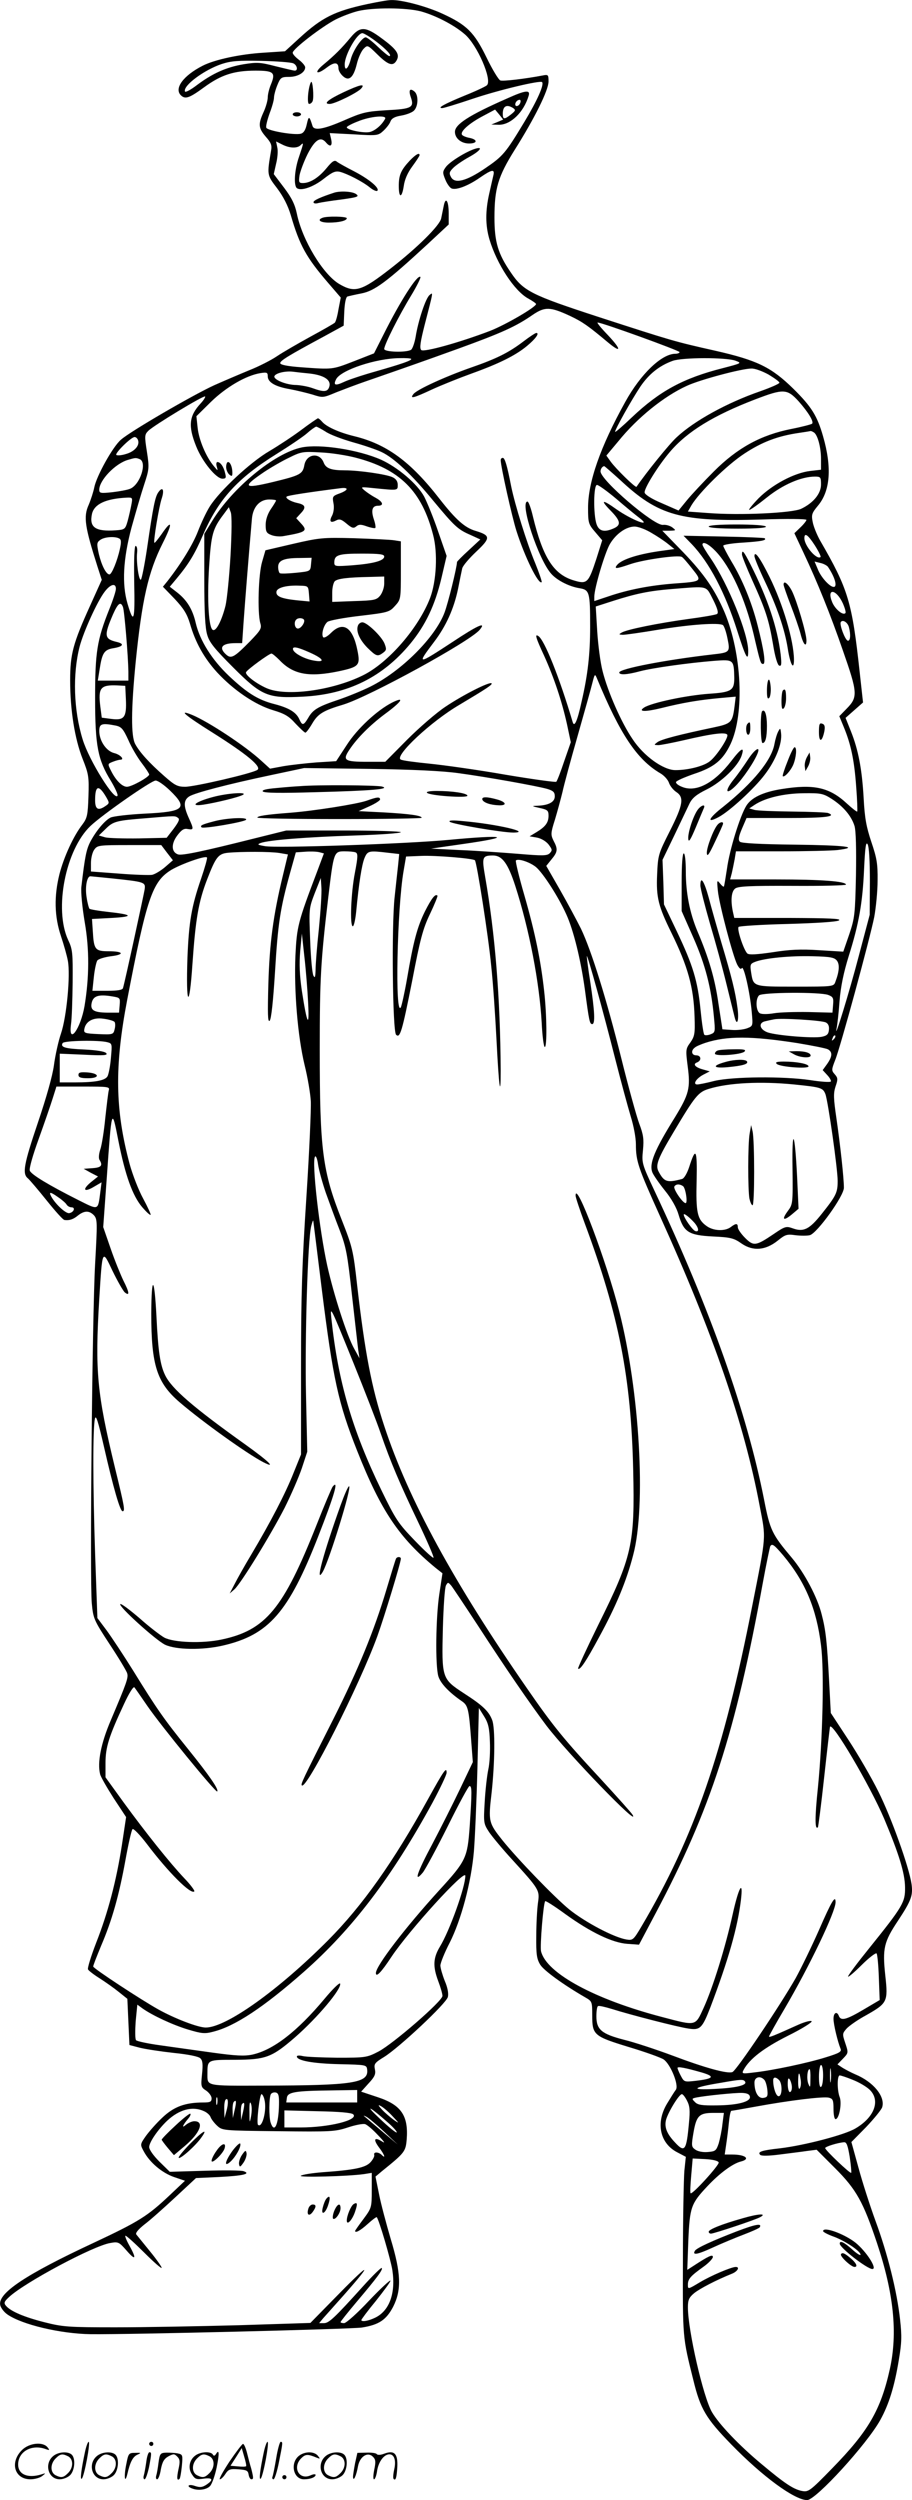 <?xml version="1.0" encoding="UTF-8"?>
<svg xmlns="http://www.w3.org/2000/svg" version="1.0" viewBox="0 0 438.469 1200.911" preserveAspectRatio="xMidYMid meet">
  <g transform="translate(-0.275,1200.933) scale(0.1,-0.1)" fill="#000000" stroke="none">
    <path d="M1770 11990 c-159 -34 -220 -65 -327 -163 l-70 -64 -106 -7 c-111 -7 -232 -33 -289 -62 -93 -47 -139 -109 -106 -142 21 -21 41 -14 112 38 82 60 144 80 247 80 88 0 98 -9 74 -67 -8 -19 -15 -47 -15 -62 0 -14 -9 -46 -20 -70 -27 -59 -25 -77 11 -119 25 -28 30 -41 25 -66 -20 -118 -20 -117 29 -181 30 -40 52 -83 66 -130 42 -144 74 -202 178 -323 l62 -72 -11 -57 c-5 -31 -13 -60 -18 -64 -4 -4 -56 -34 -117 -67 -60 -33 -133 -75 -161 -94 -28 -19 -89 -50 -135 -68 -46 -19 -121 -51 -166 -71 -103 -47 -406 -223 -449 -262 -39 -33 -118 -176 -128 -229 -4 -20 -16 -58 -27 -84 -26 -57 -18 -106 42 -295 l21 -65 -56 -124 c-82 -181 -96 -232 -96 -359 0 -142 22 -281 60 -377 29 -73 31 -86 28 -180 -3 -90 -6 -104 -29 -135 -43 -55 -89 -156 -110 -237 -27 -107 -25 -205 7 -300 14 -42 29 -95 33 -118 13 -69 -6 -270 -33 -349 -13 -38 -28 -107 -34 -153 -7 -51 -36 -154 -77 -275 -68 -201 -76 -246 -48 -268 9 -8 50 -56 90 -106 41 -51 79 -94 86 -94 24 -3 42 3 65 22 31 24 54 24 77 0 16 -19 16 -34 5 -233 -14 -253 -26 -1520 -16 -1630 7 -74 10 -81 86 -197 43 -65 81 -128 84 -139 7 -21 -2 -45 -79 -227 -47 -110 -65 -202 -51 -258 3 -13 33 -65 65 -115 l60 -91 -20 -133 c-27 -174 -67 -326 -124 -471 -25 -65 -43 -123 -39 -128 3 -6 29 -26 58 -44 28 -18 69 -47 91 -65 l40 -32 5 -111 5 -111 50 -13 c28 -7 101 -18 164 -25 69 -7 119 -17 127 -26 11 -10 13 -29 8 -76 -6 -59 -5 -63 20 -79 14 -10 26 -26 26 -37 0 -17 -7 -20 -40 -20 -87 0 -141 -20 -196 -72 -29 -27 -64 -67 -80 -89 -28 -40 -28 -41 -10 -74 29 -54 88 -103 145 -123 l53 -18 -74 -70 c-106 -100 -147 -126 -367 -229 -326 -152 -461 -242 -447 -299 3 -13 18 -33 34 -44 70 -49 255 -93 401 -95 189 -2 1250 24 1304 32 82 13 117 37 150 100 41 81 38 161 -12 326 -21 72 -47 168 -56 215 l-17 84 31 26 c109 88 114 94 119 152 9 114 -26 166 -138 203 l-81 27 36 40 c30 32 35 45 30 68 -5 25 -1 31 45 59 72 45 299 257 306 288 4 16 -1 45 -15 77 -11 28 -21 62 -21 74 0 12 20 62 45 110 55 109 103 288 116 437 5 61 13 241 17 400 l7 290 25 -40 c20 -32 26 -56 28 -122 2 -45 -1 -105 -8 -135 -6 -29 -14 -99 -17 -155 -6 -100 -5 -104 21 -144 15 -22 64 -81 109 -130 134 -147 135 -149 126 -211 -4 -29 -8 -100 -8 -158 -1 -88 2 -110 19 -138 17 -28 112 -97 218 -158 31 -18 32 -20 32 -85 0 -95 7 -101 177 -153 77 -23 152 -50 166 -59 33 -22 75 -124 59 -146 -7 -9 -25 -38 -42 -66 -56 -93 -35 -192 50 -235 l40 -21 -7 -67 c-3 -37 -7 -229 -7 -427 -1 -378 -2 -370 50 -578 34 -140 61 -185 183 -310 150 -154 303 -266 364 -267 42 0 288 269 352 385 41 74 68 160 89 288 14 83 15 114 6 195 -15 136 -60 316 -118 473 -27 74 -64 189 -82 256 l-34 123 71 72 c38 40 73 83 77 95 16 51 -42 122 -129 158 -21 9 -49 24 -62 32 l-24 16 27 28 c26 27 26 28 11 73 -15 45 -15 47 6 71 12 13 53 42 92 63 104 59 108 65 94 192 -14 130 -7 161 61 263 64 97 73 122 65 177 -12 82 -97 319 -159 443 -33 67 -99 180 -145 250 l-84 128 -8 152 c-10 188 -16 246 -36 322 -20 81 -82 198 -143 271 -96 114 -105 132 -134 281 -82 415 -257 910 -526 1481 -62 132 -62 135 -56 197 5 53 2 74 -18 127 -13 35 -52 176 -86 313 -71 284 -143 516 -194 623 -20 40 -65 124 -101 187 l-66 115 25 31 c30 36 32 49 10 90 -14 29 -14 36 7 102 12 40 28 99 36 132 7 33 40 155 73 270 33 116 65 230 71 255 11 43 12 44 22 20 111 -268 192 -389 304 -455 18 -10 37 -31 42 -46 5 -15 21 -35 35 -44 39 -26 33 -61 -31 -188 -55 -109 -57 -115 -61 -209 -5 -109 6 -152 68 -278 80 -163 108 -264 112 -405 3 -81 0 -94 -20 -123 -23 -31 -23 -36 -13 -115 14 -105 6 -134 -61 -244 -99 -159 -125 -223 -109 -265 5 -13 32 -52 60 -87 32 -39 57 -84 66 -116 25 -84 48 -99 164 -105 87 -4 102 -8 139 -34 55 -38 115 -33 174 14 36 29 44 32 85 26 25 -3 56 -3 69 0 35 9 164 188 164 228 0 48 -18 210 -36 334 -14 96 -15 119 -4 153 12 34 11 41 -4 58 -16 18 -16 22 2 68 25 61 167 583 188 688 8 44 16 123 16 175 1 81 -4 108 -30 185 -24 72 -32 114 -37 210 -8 142 -26 233 -61 321 l-26 65 42 37 42 37 -16 145 c-37 340 -55 399 -191 634 -15 27 -31 66 -35 88 -7 35 -4 43 25 78 60 71 68 184 25 333 -28 98 -55 142 -142 228 -107 105 -175 138 -378 184 -196 44 -205 47 -557 161 -325 106 -364 125 -424 214 -62 90 -79 147 -79 264 0 140 17 197 97 325 96 152 163 287 163 329 0 32 -2 34 -27 29 -84 -16 -192 -29 -205 -24 -8 3 -38 52 -66 110 -59 121 -95 157 -213 211 -76 35 -196 67 -246 65 -15 0 -66 -9 -113 -19z m255 -35 c70 -19 160 -65 212 -110 60 -51 133 -219 107 -245 -6 -6 -55 -29 -110 -51 -97 -40 -131 -59 -105 -59 7 0 73 20 147 45 128 43 323 89 333 80 11 -12 -24 -90 -85 -191 -91 -151 -103 -165 -190 -224 -90 -61 -145 -75 -163 -41 -10 18 -8 25 11 44 13 13 47 36 76 52 53 29 70 52 30 40 -43 -13 -122 -62 -141 -87 -17 -23 -17 -28 -3 -62 8 -20 22 -39 30 -42 23 -9 80 13 136 52 58 40 72 42 65 12 -3 -13 -12 -52 -20 -88 -19 -84 -19 -153 1 -221 36 -119 120 -248 187 -284 20 -11 37 -23 37 -26 0 -15 -147 -100 -221 -129 -144 -55 -319 -104 -331 -92 -9 9 -4 40 16 119 43 166 42 160 24 145 -19 -15 -55 -125 -67 -201 -5 -29 -15 -57 -22 -62 -23 -14 -129 -11 -129 4 0 20 71 161 129 256 28 46 48 87 45 90 -14 14 -97 -116 -177 -276 l-46 -91 -97 -38 c-104 -40 -100 -40 -251 -29 -69 5 -103 12 -103 20 0 12 39 36 210 128 l95 52 3 68 c2 42 8 69 15 72 7 2 37 9 68 15 63 12 123 57 317 236 l102 95 0 54 c0 60 -15 82 -24 35 -3 -16 -9 -43 -12 -59 -6 -34 -114 -141 -244 -242 -139 -108 -171 -118 -246 -74 -78 46 -178 211 -204 338 -9 43 -24 75 -61 124 l-50 66 11 49 c7 27 10 62 6 79 l-6 29 30 -15 c35 -18 72 -19 88 -3 16 16 15 11 -8 -57 -22 -63 -26 -140 -9 -150 21 -14 80 7 129 46 41 32 55 38 77 33 35 -9 110 -47 145 -76 15 -12 31 -19 35 -15 12 13 -40 56 -111 93 -39 20 -77 41 -84 47 -11 9 -22 2 -49 -31 -38 -46 -79 -72 -114 -72 -19 0 -21 4 -16 38 4 20 21 66 39 102 35 68 62 86 88 55 20 -24 32 -18 25 15 l-7 30 116 -6 c113 -7 117 -6 142 17 14 13 30 33 34 45 6 15 21 23 51 28 24 4 51 14 61 23 22 20 24 76 3 93 -22 18 -29 6 -17 -28 17 -49 4 -56 -115 -62 -98 -6 -117 -10 -204 -48 -101 -44 -147 -52 -154 -27 -15 48 -18 49 -27 9 -6 -29 -15 -43 -29 -47 -31 -8 -160 14 -166 29 -3 7 5 38 16 69 12 31 21 64 21 75 0 11 7 38 16 60 15 37 19 40 57 40 41 0 77 21 77 46 0 7 -13 23 -30 36 -16 12 -30 27 -30 34 0 18 141 126 207 160 30 15 78 33 106 40 74 18 231 17 302 -1z m-612 -250 c18 -8 24 -35 7 -35 -6 0 -47 10 -92 21 -73 19 -89 20 -152 10 -85 -14 -151 -44 -226 -100 -30 -23 -56 -37 -58 -31 -10 28 93 104 177 132 46 15 80 17 191 15 74 -2 143 -7 153 -12z m441 -267 c-17 -31 -49 -57 -74 -63 -29 -6 -110 10 -110 23 0 4 24 17 53 28 60 25 143 32 131 12z m891 -947 c59 -28 87 -48 179 -125 67 -56 68 -37 1 34 -32 33 -54 60 -49 60 19 1 394 -135 394 -142 0 -4 -9 -8 -20 -8 -66 0 -167 -97 -241 -231 -120 -216 -179 -385 -179 -509 0 -72 2 -79 34 -116 l34 -40 -28 -89 c-39 -118 -44 -124 -114 -102 -93 30 -144 111 -191 305 -9 39 -21 72 -26 72 -40 0 53 -281 115 -348 28 -31 85 -60 134 -68 49 -8 52 -18 52 -185 0 -132 -11 -231 -42 -364 -20 -91 -34 -121 -42 -94 -64 216 -136 395 -165 413 -18 12 -13 -7 28 -95 47 -104 85 -217 110 -330 l18 -85 -32 -92 c-17 -51 -34 -95 -38 -98 -3 -3 -113 12 -244 34 -131 23 -295 46 -365 53 -70 7 -132 15 -139 20 -30 18 146 183 283 263 129 77 160 97 154 103 -9 9 -136 -55 -221 -112 -44 -29 -127 -101 -185 -159 l-105 -106 -85 0 c-113 0 -122 7 -86 60 36 54 97 115 166 167 85 62 103 90 37 57 -72 -37 -167 -125 -217 -203 l-51 -78 -95 -6 c-51 -4 -123 -12 -158 -18 l-65 -12 -43 39 c-76 70 -252 186 -331 219 -71 29 -36 -1 98 -85 162 -102 238 -164 215 -179 -25 -17 -302 -81 -347 -81 -37 0 -50 7 -100 51 -72 63 -119 115 -140 154 -21 38 -20 169 2 393 30 298 60 433 130 572 49 97 46 119 -5 44 -18 -25 -33 -44 -35 -42 -6 5 22 173 35 212 14 42 5 60 -15 32 -16 -21 -25 -63 -55 -269 -12 -81 -26 -150 -30 -152 -10 -6 -23 87 -18 130 2 17 -1 31 -7 32 -6 2 -9 -60 -7 -175 4 -186 -2 -205 -32 -103 -28 95 -21 216 19 366 20 72 47 165 61 207 24 73 25 81 13 158 -12 76 -11 82 7 100 26 26 266 171 273 165 2 -3 -7 -18 -21 -33 -56 -60 -62 -108 -22 -207 29 -73 96 -155 126 -155 17 0 19 4 13 27 -7 31 -23 53 -37 53 -5 0 -7 -10 -3 -22 6 -22 6 -22 -14 2 -38 45 -72 127 -78 184 l-6 56 70 69 c73 71 169 127 238 138 31 5 35 3 35 -15 0 -29 36 -50 106 -62 32 -6 82 -18 109 -26 50 -16 51 -16 115 11 36 14 99 38 140 52 196 68 259 90 445 157 212 77 278 107 359 163 59 40 84 39 181 -6z m-765 -206 c0 -8 -43 -23 -172 -60 -64 -18 -133 -41 -153 -51 -41 -19 -51 -15 -36 14 23 44 192 100 304 101 31 1 57 -1 57 -4z m1558 -8 c32 -12 32 -12 -60 -36 -190 -48 -304 -110 -438 -237 -44 -42 -80 -73 -80 -69 0 13 80 155 122 218 41 60 91 100 155 123 48 17 255 17 301 1z m160 -67 c28 -17 52 -34 52 -39 0 -5 -41 -23 -92 -41 -159 -55 -318 -142 -403 -222 -34 -31 -145 -168 -192 -237 -5 -6 -100 87 -125 122 l-20 28 57 68 c92 114 220 217 330 267 62 29 264 83 310 83 17 1 54 -13 83 -29z m-2206 5 c69 -8 104 -31 94 -63 -8 -26 -26 -27 -81 -7 -22 8 -57 14 -78 15 -48 0 -110 26 -105 42 5 15 52 26 88 22 14 -2 51 -6 82 -9z m2350 -133 c47 -53 75 -99 65 -108 -3 -3 -48 -15 -99 -25 -147 -29 -260 -91 -373 -204 -49 -49 -108 -112 -130 -139 l-40 -49 -80 35 c-48 20 -81 41 -83 51 -4 18 64 128 121 195 83 98 210 176 411 253 136 52 153 51 208 -9z m74 -150 c18 -12 34 -72 34 -127 l0 -52 -52 -6 c-77 -9 -183 -66 -248 -131 -30 -31 -50 -56 -45 -56 6 0 44 27 85 60 76 61 165 100 231 100 27 0 29 -3 29 -38 0 -44 -37 -89 -96 -117 -44 -20 -293 -32 -447 -20 l-97 7 17 30 c38 63 170 193 254 248 85 56 160 85 264 100 28 4 52 8 55 9 3 0 10 -3 16 -7z m-3250 -36 c10 -25 -15 -55 -56 -67 -22 -7 -43 -9 -48 -5 -8 8 71 86 88 86 6 0 13 -6 16 -14z m8 -92 c38 -15 2 -125 -47 -143 -12 -5 -50 -12 -84 -16 -57 -6 -63 -5 -63 12 0 45 76 125 137 143 37 11 39 11 57 4z m2310 -100 c185 -173 291 -202 684 -190 116 4 212 3 212 -2 0 -4 -13 -21 -29 -36 l-29 -28 45 -96 c66 -140 129 -296 188 -467 71 -203 73 -224 19 -279 l-36 -37 21 -51 c35 -84 51 -161 60 -286 5 -64 7 -119 5 -121 -2 -2 -24 15 -49 38 -85 79 -160 95 -315 70 -88 -14 -145 -41 -169 -80 -31 -50 -81 -213 -93 -302 -7 -45 -13 -84 -15 -86 -2 -3 -10 4 -19 15 -14 18 -15 15 -10 -35 6 -64 72 -313 93 -355 10 -19 18 -25 22 -17 10 15 40 -121 48 -211 6 -67 6 -67 -22 -78 -16 -6 -49 -10 -74 -8 l-45 3 -19 123 c-17 120 -46 219 -102 350 -36 87 -55 181 -55 285 0 51 -4 87 -10 87 -6 0 -10 -53 -10 -138 l0 -139 56 -127 c58 -131 86 -241 99 -380 7 -73 7 -76 -16 -85 -13 -5 -27 -6 -30 -2 -4 3 -12 57 -18 118 -14 141 -36 214 -114 378 l-62 130 -3 107 -4 107 57 118 c31 65 64 134 73 153 13 26 33 43 82 67 71 35 151 112 168 162 16 47 -2 37 -50 -26 -81 -105 -169 -152 -237 -123 -18 7 -30 17 -28 23 2 6 41 23 87 39 97 32 138 66 175 143 68 145 55 434 -29 634 -46 107 -97 182 -198 287 l-101 104 34 0 c33 1 33 1 14 16 -11 8 -31 14 -45 12 -44 -4 -300 215 -300 257 0 12 9 25 18 25 2 0 36 -30 76 -66z m-18 -91 c44 -38 93 -78 109 -90 69 -52 -35 -12 -110 41 -67 48 -78 45 -27 -7 48 -49 52 -69 17 -85 -46 -21 -72 -15 -84 19 -16 46 -15 189 2 189 7 0 49 -30 93 -67z m-2332 -30 c-4 -21 -12 -56 -18 -78 -11 -38 -14 -40 -56 -43 -99 -7 -129 14 -115 79 11 47 66 73 168 78 27 1 28 0 21 -36z m2500 -133 c28 -16 64 -40 81 -54 l30 -24 -50 -7 c-117 -15 -201 -41 -225 -69 -17 -21 -5 -20 65 4 62 21 229 45 246 34 6 -3 28 -29 50 -57 49 -61 49 -61 -91 -71 -114 -9 -217 -29 -311 -61 l-69 -23 0 21 c0 41 51 212 75 253 29 49 78 84 119 84 16 0 52 -13 80 -30z m786 -60 c18 -28 30 -53 28 -56 -17 -17 -78 53 -78 90 0 29 17 17 50 -34z m-3343 32 c9 -5 9 -19 2 -50 -12 -56 -39 -122 -50 -122 -16 0 -38 44 -51 98 -11 50 -10 56 7 68 20 15 73 18 92 6z m3406 -135 c34 -50 47 -97 28 -97 -19 0 -61 46 -76 84 l-16 38 28 -7 c15 -3 31 -12 36 -18z m-3423 -106 c0 -11 -14 -54 -31 -96 -60 -150 -69 -208 -69 -429 0 -230 13 -296 76 -398 19 -32 34 -64 32 -70 -11 -33 -137 168 -168 270 -43 139 -49 312 -14 447 19 71 84 215 120 262 28 37 54 43 54 14z m2871 -52 c22 -44 27 -64 19 -69 -6 -4 -69 -15 -138 -24 -145 -20 -294 -50 -320 -65 -15 -9 -15 -10 5 -11 13 0 91 11 174 25 152 25 286 34 307 22 6 -4 16 -33 22 -63 14 -67 12 -69 -69 -78 -227 -26 -451 -69 -451 -87 0 -13 37 -11 100 6 61 16 232 40 357 50 93 7 94 6 96 -82 0 -60 -13 -69 -120 -76 -112 -8 -276 -43 -313 -66 -32 -21 4 -22 82 -3 104 26 182 39 280 48 l78 7 -6 -49 c-10 -76 -16 -81 -101 -99 -162 -34 -252 -57 -270 -71 -17 -13 -17 -13 4 -14 12 0 68 11 125 24 141 33 208 41 208 23 0 -20 -54 -101 -84 -124 -29 -24 -105 -43 -166 -43 -58 0 -153 68 -206 149 -54 79 -119 227 -144 326 -11 42 -22 129 -26 193 l-7 118 84 27 c110 35 172 48 283 57 178 14 161 18 197 -51z m624 -18 c10 -23 16 -44 12 -47 -12 -12 -49 19 -63 52 -29 70 19 65 51 -5z m-3461 -18 c7 -18 25 -237 26 -310 l0 -43 -73 0 -74 0 9 56 c12 78 22 93 68 100 46 8 52 21 13 30 -59 14 -61 30 -17 132 24 54 37 64 48 35z m3490 -96 c10 -37 7 -69 -6 -65 -13 5 -40 77 -33 89 9 14 33 -1 39 -24z m-3476 -347 c4 -87 -8 -102 -70 -94 l-46 6 -7 54 c-11 89 1 104 80 101 l40 -2 3 -65z m-49 -126 c28 -6 36 -16 61 -70 15 -35 44 -84 64 -110 20 -26 36 -51 36 -55 0 -12 -84 -59 -107 -59 -23 0 -54 31 -77 78 -16 32 -16 32 9 42 15 6 31 10 36 10 23 0 0 25 -30 32 -38 10 -71 59 -71 106 0 35 12 39 79 26z m1651 -229 c133 -18 368 -60 423 -75 30 -9 37 -16 37 -36 0 -27 -29 -43 -83 -45 -30 -1 -29 -2 11 -11 37 -8 42 -12 42 -37 0 -33 -15 -53 -58 -79 l-33 -20 35 -6 c21 -4 44 -18 56 -33 18 -24 19 -28 6 -42 -13 -13 -34 -13 -153 -3 -76 6 -201 15 -278 18 l-140 7 153 22 c246 35 209 46 -68 20 -199 -19 -833 -41 -885 -30 -34 6 -37 8 -19 15 37 14 226 29 453 36 122 4 221 11 221 16 0 4 -124 8 -275 8 l-276 0 -157 -39 c-243 -61 -343 -82 -363 -76 -33 11 -34 51 -4 91 21 28 33 35 51 31 29 -5 29 -1 4 54 -26 58 -25 85 3 103 28 17 183 58 392 102 l160 34 315 -4 c206 -3 355 -10 430 -21z m-1390 -83 c88 -85 70 -102 -122 -111 -79 -4 -153 -13 -164 -19 -29 -15 -70 -65 -97 -116 -19 -37 -26 -70 -43 -216 -3 -26 4 -98 16 -170 23 -131 22 -266 -1 -404 -19 -109 -78 -190 -65 -88 4 26 7 117 8 202 1 142 0 159 -22 205 -68 148 -12 433 108 547 57 54 292 218 313 218 11 0 42 -22 69 -48z m-307 -31 c17 -30 17 -30 -7 -46 -32 -21 -46 -12 -46 30 0 72 17 77 53 16z m3488 -9 c56 -36 95 -82 110 -130 7 -24 9 -109 7 -237 -4 -188 -6 -205 -32 -283 l-29 -84 -116 7 c-89 6 -143 3 -225 -10 -76 -11 -111 -13 -120 -6 -17 15 -52 119 -42 128 4 4 110 11 235 14 138 4 235 10 247 17 14 9 -45 11 -242 12 l-261 0 -7 31 c-11 54 -7 96 11 110 13 11 69 14 275 13 142 -1 258 2 258 6 0 16 -118 25 -336 25 l-221 0 8 30 c4 17 10 47 14 68 l6 37 217 0 c119 0 241 3 270 6 113 14 41 23 -203 26 -172 2 -258 7 -265 14 -9 9 -6 25 10 63 l22 51 199 0 c179 0 237 7 193 24 -9 3 -86 6 -172 7 -86 1 -168 4 -182 8 l-25 7 27 18 c51 33 139 54 234 55 83 1 94 -1 135 -27z m-3143 -91 c10 -6 5 -18 -20 -52 l-34 -44 -132 -3 c-73 -1 -146 1 -163 5 l-31 9 33 32 c36 36 52 40 194 51 142 12 139 12 153 2z m3327 -306 l-1 -160 -52 -196 c-44 -169 -122 -423 -107 -349 3 14 10 72 14 130 6 73 20 138 44 216 49 155 67 256 74 418 5 107 9 134 17 120 7 -12 11 -80 11 -179z m-3379 138 l28 -36 -38 -33 c-20 -17 -48 -34 -62 -37 -13 -2 -85 0 -159 6 l-135 10 0 41 c0 23 7 52 16 64 15 21 21 22 168 22 l154 0 28 -37z m540 -1 l41 -7 -24 -100 c-47 -194 -64 -324 -70 -520 -4 -146 -3 -187 6 -179 8 7 17 93 26 236 14 232 25 303 72 473 l28 100 44 3 c25 2 55 1 68 -2 l23 -6 -31 -83 c-95 -250 -99 -268 -106 -409 -7 -170 11 -386 44 -524 15 -60 28 -138 30 -174 2 -36 -7 -242 -21 -458 -21 -321 -26 -471 -26 -816 l0 -423 -36 -89 c-39 -99 -111 -237 -202 -390 -33 -55 -70 -121 -82 -145 l-23 -44 23 20 c31 28 173 259 241 391 31 62 68 147 83 191 l26 79 -6 270 c-6 269 8 745 25 814 5 19 9 30 10 25 1 -6 19 -154 41 -330 54 -431 79 -546 170 -775 114 -288 202 -418 377 -562 l33 -26 -15 -99 c-17 -112 -20 -341 -5 -395 10 -34 50 -77 114 -121 29 -20 33 -38 44 -187 l8 -105 -62 -130 c-34 -71 -94 -190 -133 -264 -74 -138 -91 -191 -45 -136 13 17 67 117 120 223 52 105 99 192 104 192 12 0 12 -25 1 -193 -11 -152 -17 -166 -146 -307 -165 -181 -305 -364 -305 -398 0 -23 25 2 75 78 84 126 355 424 355 389 0 -54 -76 -265 -122 -340 -33 -55 -35 -95 -8 -167 11 -29 20 -60 20 -70 0 -25 -237 -230 -307 -267 -56 -29 -62 -30 -198 -30 -77 1 -152 4 -167 8 -17 4 -28 3 -28 -2 0 -20 78 -34 205 -37 128 -3 130 -3 133 -26 8 -65 -68 -76 -499 -77 -280 -1 -269 -3 -269 57 0 68 -1 67 133 67 147 1 176 11 287 107 109 95 226 234 218 259 -2 7 -36 -26 -75 -73 -132 -158 -247 -246 -347 -268 -39 -8 -79 -6 -195 10 -80 11 -193 27 -250 35 -58 8 -109 19 -114 24 -5 5 -5 45 -2 90 l8 81 26 -19 c47 -33 145 -79 219 -101 64 -19 79 -21 120 -10 104 26 242 117 435 287 235 207 424 456 619 813 37 69 68 134 68 144 0 30 -12 13 -89 -126 -167 -303 -316 -513 -481 -679 -239 -240 -490 -419 -588 -419 -37 0 -149 43 -228 87 -81 45 -313 197 -313 206 -1 4 17 49 38 100 52 121 86 241 117 412 14 77 29 144 34 148 4 5 35 -27 68 -70 105 -139 213 -246 229 -229 3 3 -18 32 -48 63 -69 73 -182 214 -293 366 l-86 119 0 69 c0 75 16 127 89 283 23 50 45 86 50 80 4 -5 32 -45 62 -89 66 -96 329 -418 336 -411 9 9 -38 77 -142 206 -113 140 -147 188 -263 376 -45 72 -102 158 -126 191 l-45 60 -11 309 c-11 332 -11 602 -1 648 5 22 15 -10 44 -136 44 -193 77 -308 89 -308 13 0 10 19 -37 211 -86 356 -96 461 -75 809 15 243 14 240 64 134 24 -49 50 -95 59 -103 24 -19 22 0 -7 57 -13 27 -41 95 -61 153 l-36 104 17 235 c24 342 24 343 56 179 33 -166 68 -264 115 -319 19 -22 37 -39 40 -36 2 2 -14 37 -36 78 -22 40 -51 115 -65 166 -70 261 -73 468 -12 787 94 490 121 569 211 625 48 29 169 72 173 60 2 -5 -11 -50 -28 -100 -47 -136 -59 -209 -66 -380 -8 -235 9 -257 24 -31 15 215 29 299 71 407 41 106 53 122 99 127 63 6 205 6 248 -1z m366 3 c12 -5 12 -20 -3 -98 -19 -97 -25 -257 -10 -257 5 0 12 30 16 68 13 138 27 227 40 259 15 36 21 37 114 26 l53 -6 -5 -51 c-3 -28 -11 -98 -17 -156 -15 -136 -10 -644 7 -661 19 -19 29 15 78 262 38 198 51 247 85 318 22 46 38 86 36 88 -10 11 -28 -12 -60 -75 -37 -75 -55 -141 -86 -322 -12 -69 -26 -131 -30 -139 -29 -53 -18 474 13 654 l12 70 73 3 c68 3 249 -12 258 -21 9 -9 65 -366 78 -504 9 -81 20 -244 26 -362 11 -218 20 -289 20 -145 -2 351 -27 659 -75 933 -16 93 -14 101 38 101 44 0 72 -38 107 -146 68 -211 116 -464 127 -656 3 -65 10 -118 15 -118 11 0 10 152 -3 268 -16 146 -43 279 -95 460 -26 89 -44 165 -41 168 11 11 68 -8 97 -32 34 -29 107 -142 145 -226 35 -76 70 -219 90 -364 20 -151 23 -164 35 -164 15 0 12 61 -9 200 -11 68 -18 126 -17 127 4 5 80 -271 136 -492 28 -110 62 -235 75 -278 14 -45 25 -102 25 -135 0 -81 11 -112 117 -347 253 -558 404 -994 478 -1389 31 -161 33 -133 -36 -482 -138 -703 -278 -1108 -532 -1538 -39 -66 -42 -68 -73 -63 -60 10 -198 83 -274 144 -72 59 -247 240 -322 333 -66 83 -68 90 -52 225 16 146 18 314 3 352 -16 42 -45 70 -135 128 -107 70 -108 72 -102 315 3 103 9 194 15 204 9 16 10 16 25 -1 8 -10 66 -97 129 -193 133 -205 250 -375 329 -480 103 -135 454 -498 414 -428 -5 9 -75 87 -156 175 -173 186 -227 252 -352 433 -351 506 -570 907 -686 1260 -61 184 -93 354 -130 674 -19 171 -23 185 -74 315 -93 235 -106 335 -106 820 0 343 5 426 41 730 26 218 27 221 78 221 22 0 46 -2 53 -5z m-1172 -125 c161 -17 163 -18 158 -54 -5 -29 -95 -445 -104 -473 -2 -9 -26 -13 -75 -13 l-72 0 7 67 c4 37 12 73 17 79 6 7 35 16 65 20 68 8 61 24 -11 24 -65 0 -71 8 -76 95 l-4 60 95 5 c108 6 102 16 -18 29 -46 5 -86 12 -89 15 -3 3 -10 28 -14 56 -8 49 2 100 18 100 5 0 51 -5 103 -10z m996 -241 c-9 -82 -16 -171 -16 -197 -1 -36 -3 -43 -10 -30 -6 9 -13 86 -16 170 -6 152 -6 154 22 227 l29 73 3 -46 c2 -26 -4 -115 -12 -197z m-52 -354 c7 -130 -5 -108 -30 55 -11 76 -13 129 -8 190 l8 85 12 -110 c7 -60 15 -159 18 -220z m2543 199 c13 -18 11 -51 -8 -101 -8 -23 -11 -23 -193 -23 -204 0 -201 -1 -212 68 -6 38 -4 42 19 51 46 18 170 30 276 27 88 -2 106 -6 118 -22z m-42 -164 c23 -9 26 -15 23 -47 l-3 -38 -115 3 c-63 1 -138 -1 -167 -6 -30 -5 -58 -5 -67 0 -19 11 -22 68 -4 86 15 15 294 17 333 2z m-3442 -7 c37 -6 38 -7 35 -42 l-3 -36 -57 0 c-65 1 -83 12 -74 49 8 32 34 40 99 29z m10 -122 c4 -4 5 -20 1 -35 -6 -26 -8 -27 -78 -24 -65 3 -71 5 -68 23 6 38 42 58 91 51 25 -3 49 -10 54 -15z m3420 -3 c12 -6 17 -18 15 -36 -2 -21 -10 -28 -35 -33 -39 -8 -214 6 -259 21 -40 14 -47 47 -11 54 12 3 31 7 42 9 33 7 229 -5 248 -15z m38 -81 c-10 -9 -11 -8 -5 6 3 10 9 15 12 12 3 -3 0 -11 -7 -18z m-176 -18 c72 -12 138 -25 148 -30 23 -13 22 -34 -4 -71 l-21 -29 23 -25 c12 -13 19 -27 16 -30 -4 -4 -48 -1 -99 7 -127 19 -373 17 -461 -4 -38 -10 -75 -17 -82 -17 -23 0 -5 29 29 47 l31 16 -32 9 c-38 10 -51 26 -29 34 23 9 20 34 -4 34 -22 0 -27 22 -7 37 6 6 30 16 51 23 105 34 221 33 441 -1z m-3316 4 c23 -6 23 -8 17 -75 -3 -39 -11 -78 -16 -88 -11 -21 -59 -30 -157 -30 l-73 0 0 69 0 69 118 -5 c96 -5 115 -3 105 8 -8 8 -47 14 -105 17 -93 4 -116 11 -104 31 8 12 174 15 215 4z m3302 -203 c129 -13 138 -16 150 -46 13 -35 59 -359 59 -417 0 -57 -7 -71 -77 -159 -59 -74 -87 -88 -139 -69 -31 11 -37 10 -91 -27 -86 -58 -97 -60 -138 -19 -19 19 -35 42 -35 51 0 20 -9 20 -34 1 -28 -21 -83 -19 -116 5 -45 32 -52 64 -48 219 3 151 -4 164 -36 64 -10 -30 -24 -54 -34 -57 -72 -19 -86 -15 -113 36 -16 30 -4 62 72 189 103 173 119 193 170 208 94 29 248 37 410 21z m-3295 -27 c-3 -10 -10 -70 -17 -133 -6 -63 -17 -132 -24 -152 -7 -21 -9 -42 -4 -50 17 -27 9 -37 -33 -40 l-43 -3 34 -19 35 -18 -35 -28 c-43 -36 -32 -50 16 -21 l36 21 -6 -47 c-12 -90 -6 -88 -108 -37 -137 69 -224 121 -231 140 -4 10 15 76 43 153 27 75 57 162 67 194 l18 57 129 0 c118 0 128 -1 123 -17z m1043 -493 c17 -47 46 -127 66 -178 32 -83 38 -116 60 -315 14 -122 27 -240 30 -262 l6 -40 -25 45 c-35 62 -99 261 -130 400 -38 173 -75 498 -59 523 4 7 11 -8 15 -38 4 -27 21 -88 37 -135z m1717 32 c13 -8 24 -82 13 -82 -14 0 -61 69 -54 80 7 12 25 13 41 2z m-3003 -54 c18 -12 36 -28 40 -35 4 -7 15 -13 23 -13 21 0 12 -24 -10 -28 -16 -4 -67 43 -87 80 -13 24 -4 23 34 -4z m3059 -123 c21 -25 23 -46 3 -39 -14 6 -55 64 -55 79 0 9 28 -13 52 -40z m-1639 -675 c52 -129 111 -280 130 -336 48 -139 92 -242 181 -428 42 -88 75 -164 73 -169 -1 -5 -42 32 -90 82 -80 83 -92 101 -161 243 -140 288 -208 522 -240 823 -7 66 -5 61 107 -215z m2066 -923 c105 -126 159 -254 181 -431 16 -123 8 -453 -15 -684 -15 -143 -15 -205 0 -190 2 2 16 110 30 239 14 128 27 238 28 243 9 30 193 -282 261 -442 71 -169 99 -260 100 -328 1 -72 -9 -90 -174 -295 -55 -68 -100 -128 -100 -134 0 -5 29 19 65 55 35 35 68 60 72 56 4 -4 9 -56 11 -116 l4 -108 -78 -46 c-83 -49 -108 -55 -118 -31 -9 25 -26 17 -26 -13 0 -27 20 -110 34 -144 6 -14 -6 -21 -71 -41 -86 -27 -255 -63 -347 -73 -56 -7 -58 -6 -48 13 29 53 97 105 212 163 67 33 118 65 115 70 -3 5 -31 -2 -63 -16 -120 -54 -142 -63 -142 -57 0 3 33 63 74 132 121 206 246 467 246 513 0 37 -19 6 -80 -134 -35 -79 -85 -182 -112 -231 -74 -130 -284 -443 -304 -451 -25 -9 -131 20 -290 80 -78 29 -181 63 -230 75 -109 28 -134 49 -134 113 0 25 3 47 8 49 4 3 34 -4 67 -14 85 -27 317 -87 368 -94 56 -9 66 2 105 102 87 229 131 384 147 516 12 102 -11 61 -40 -70 -34 -155 -95 -352 -140 -450 -40 -87 -34 -86 -197 -43 -323 84 -558 210 -584 316 -6 24 11 232 20 241 2 3 46 -25 98 -63 121 -87 225 -137 297 -142 l56 -4 81 153 c263 496 382 861 514 1584 17 93 34 173 36 177 9 14 18 8 63 -45z m191 -2496 c0 -28 -4 -53 -10 -56 -6 -4 -10 15 -10 49 0 31 5 56 10 56 6 0 10 -22 10 -49z m37 -28 c-2 -16 -4 -3 -4 27 0 30 2 43 4 28 2 -16 2 -40 0 -55z m-620 41 c65 -19 57 -30 -30 -40 -54 -6 -55 -6 -71 24 -9 17 -16 34 -16 38 0 8 40 0 117 -22z m522 -31 c0 -42 -1 -45 -10 -23 -9 23 -5 70 6 70 3 0 5 -21 4 -47z m-47 -3 c3 -16 1 -35 -4 -42 -4 -8 -8 4 -8 30 0 49 6 55 12 12z m250 -1 c29 -11 65 -32 81 -47 54 -51 25 -133 -68 -187 -52 -31 -245 -81 -361 -95 -91 -10 -111 -17 -96 -32 5 -5 41 -5 93 2 46 6 105 13 131 17 l47 6 89 -89 c102 -102 135 -162 201 -359 81 -243 100 -432 62 -605 -44 -198 -104 -300 -277 -477 -108 -111 -115 -115 -146 -109 -41 8 -84 37 -195 130 -107 89 -203 190 -237 248 -42 71 -116 394 -116 504 0 35 5 47 30 68 27 22 108 64 183 94 26 11 38 32 17 32 -21 0 -120 -42 -173 -74 -57 -34 -57 -34 -57 -11 0 27 12 41 75 86 25 18 45 39 45 47 0 14 -20 5 -95 -44 l-28 -18 5 140 c7 162 13 178 92 262 58 62 121 108 159 118 50 12 25 34 -40 34 l-36 0 7 48 c4 26 10 73 13 105 3 31 8 57 12 57 3 0 56 9 116 20 163 30 328 50 353 43 19 -5 22 -12 22 -54 0 -27 4 -49 10 -49 17 0 31 75 20 105 -13 33 -13 105 0 105 5 0 33 -9 62 -21z m-424 -1 c6 -7 12 -29 14 -48 3 -30 0 -35 -19 -38 -25 -4 -43 28 -43 74 0 27 29 34 48 12z m70 0 c17 -17 16 -78 -2 -78 -12 0 -26 40 -26 76 0 17 12 18 28 2z m62 -35 c0 -13 -4 -23 -10 -23 -5 0 -10 17 -10 38 0 27 3 33 10 22 5 -8 10 -25 10 -37z m-225 27 c11 -17 -42 -30 -148 -35 -118 -6 -106 7 28 29 102 18 112 18 120 6z m-1865 -70 l0 -30 -171 0 -170 0 3 23 c4 27 40 33 216 35 l122 2 0 -30z m-376 -41 c-2 -96 -22 -140 -40 -86 -9 27 -8 122 1 137 4 6 14 10 23 8 14 -3 17 -15 16 -59z m2264 39 c5 -24 -57 -41 -160 -42 -70 -1 -91 2 -104 16 -16 16 -16 17 7 22 47 9 185 23 219 22 24 -1 36 -6 38 -18z m-2334 -14 c13 -50 -11 -141 -31 -121 -8 9 8 147 17 147 4 0 11 -12 14 -26z m2032 -6 c13 -25 15 -46 9 -107 -12 -132 -20 -144 -67 -93 -38 40 -51 71 -44 105 7 34 63 127 77 127 5 0 16 -14 25 -32z m-2259 -15 c-3 -10 -5 -4 -5 12 0 17 2 24 5 18 2 -7 2 -21 0 -30z m44 -35 l-9 -33 -1 41 c-1 22 2 44 7 48 12 12 14 -19 3 -56z m40 6 l-9 -39 -1 36 c-1 20 2 39 6 42 12 13 13 0 4 -39z m79 -29 c-7 -38 -8 -36 -8 20 -1 40 2 53 7 40 5 -11 5 -38 1 -60z m-39 19 l-9 -39 -1 36 c-1 20 2 39 6 42 12 13 13 0 4 -39z m694 -48 c28 -24 48 -47 45 -50 -3 -3 -39 26 -80 65 -78 73 -52 62 35 -15z m25 28 c34 -36 34 -37 5 -17 -16 12 -41 33 -55 48 -21 23 -21 26 -5 17 11 -6 36 -27 55 -48z m-906 24 c14 -6 28 -19 31 -28 3 -9 17 -28 31 -41 26 -24 26 -24 295 -27 254 -3 273 -2 334 18 36 12 73 19 83 16 10 -3 38 -27 62 -53 31 -32 37 -42 19 -30 -37 23 -43 10 -14 -29 26 -34 34 -57 13 -36 -15 15 -41 16 -36 0 2 -6 -6 -22 -18 -35 -24 -26 -75 -37 -230 -48 -50 -4 -97 -11 -105 -17 -14 -9 226 -3 304 8 l37 6 0 -84 c0 -83 -1 -85 -40 -138 -22 -29 -40 -55 -40 -57 0 -12 26 2 60 33 22 20 42 35 44 33 11 -12 67 -203 75 -254 17 -111 -14 -196 -83 -229 -33 -16 -66 -21 -66 -11 0 3 31 45 70 92 38 48 70 91 70 97 0 6 -47 -37 -103 -96 -56 -60 -110 -108 -120 -108 -9 0 -17 2 -17 5 0 3 35 47 78 98 99 117 127 155 120 162 -3 3 -43 -36 -89 -87 -139 -154 -165 -178 -189 -178 l-23 0 19 23 c11 12 56 63 100 112 151 171 124 158 -56 -27 l-105 -107 -346 -11 c-190 -5 -456 -10 -591 -10 -226 0 -253 2 -340 24 -99 25 -165 53 -187 80 -11 13 -8 20 16 42 74 69 405 246 486 259 38 7 42 5 78 -36 44 -51 50 -41 13 25 -14 25 -22 46 -18 46 5 0 46 -37 91 -82 46 -46 83 -78 83 -72 0 5 -25 41 -57 80 -31 38 -60 74 -65 80 -5 7 9 24 39 48 27 20 93 79 148 130 l100 93 111 5 c115 6 155 15 118 28 -10 4 -95 5 -187 2 l-168 -5 -50 49 c-28 28 -49 57 -49 70 0 23 42 84 86 126 59 55 123 72 178 46z m717 -15 c27 -27 -115 -63 -254 -63 l-77 0 0 41 0 41 160 -4 c103 -2 163 -7 171 -15z m1775 -47 c-3 -30 -12 -72 -18 -93 -12 -35 -16 -38 -53 -41 -23 -2 -48 3 -60 12 -18 13 -19 18 -8 82 14 81 28 94 96 94 l50 0 -7 -54z m-1626 -37 l65 -61 -63 53 c-35 30 -74 62 -85 72 -20 16 -20 17 -2 8 11 -6 49 -38 85 -72z m2238 -121 c6 -40 9 -74 7 -76 -5 -5 -125 109 -125 119 0 7 61 26 91 28 12 1 18 -16 27 -71z m-630 -26 c4 -12 -127 -156 -135 -148 -3 2 -1 41 3 86 l7 81 60 -3 c37 -2 62 -8 65 -16z M1689 11830 c-43 -52 -77 -86 -130 -130 -49 -40 -36 -54 15 -15 37 28 56 26 56 -4 0 -10 9 -26 21 -37 29 -27 51 -8 67 57 7 30 22 63 33 74 19 19 19 19 67 -28 52 -51 75 -58 92 -27 16 29 -1 53 -72 105 -78 58 -104 59 -149 5z m122 -20 c49 -37 79 -70 63 -70 -4 0 -29 20 -55 45 -26 25 -52 45 -58 45 -18 0 -61 -63 -72 -106 -12 -45 -29 -60 -29 -24 0 45 59 150 85 150 7 0 37 -18 66 -40z M1498 11615 c-13 -21 -21 -105 -9 -105 6 0 14 6 17 14 7 19 0 103 -8 91z M1654 11566 c-74 -35 -99 -56 -66 -56 24 0 136 55 152 75 20 24 -7 18 -86 -19z M2440 11536 c-182 -80 -250 -124 -250 -160 0 -31 30 -56 68 -56 41 0 42 19 2 27 -17 3 -33 10 -36 15 -10 15 33 54 99 89 l60 32 20 -24 19 -24 -28 -12 -29 -12 37 -1 c56 0 118 59 142 138 10 31 -13 29 -104 -12z m64 -21 c-6 -16 -24 -21 -24 -7 0 11 11 22 21 22 5 0 6 -7 3 -15z m-34 -25 c13 -9 11 -13 -10 -30 -33 -26 -40 -25 -40 3 0 37 19 47 50 27z M1410 11460 c0 -5 9 -10 20 -10 11 0 20 5 20 10 0 6 -9 10 -20 10 -11 0 -20 -4 -20 -10z M1973 11238 c-43 -46 -53 -70 -53 -122 0 -60 15 -59 24 0 4 30 18 63 41 94 19 26 35 50 35 54 0 14 -18 4 -47 -26z M1610 11084 c-67 -22 -100 -37 -100 -46 0 -6 10 -8 23 -4 12 3 62 11 111 17 79 11 87 14 71 26 -18 13 -75 16 -105 7z M1553 10963 c-27 -10 -11 -23 30 -23 50 0 87 9 87 21 0 9 -96 11 -117 2z M2519 10369 c-71 -54 -130 -83 -251 -125 -123 -43 -259 -105 -277 -127 -20 -25 -2 -21 90 22 46 21 131 55 189 76 131 47 212 87 267 133 41 34 61 62 44 62 -4 0 -32 -18 -62 -41z M1451 9944 c-40 -30 -110 -76 -154 -102 -91 -53 -239 -191 -286 -266 -17 -27 -42 -81 -57 -120 -24 -62 -79 -152 -146 -238 l-22 -27 57 -59 c43 -46 59 -72 73 -118 26 -91 68 -166 131 -235 80 -86 182 -155 268 -181 57 -17 77 -29 109 -65 22 -23 43 -43 47 -43 4 0 19 20 33 44 27 46 52 62 150 91 126 39 610 304 655 359 34 41 -8 23 -130 -58 -171 -112 -174 -112 -90 -1 58 76 96 160 116 256 8 41 17 85 20 98 3 13 34 49 68 81 69 65 69 77 -3 99 -52 15 -95 53 -174 154 -139 179 -254 263 -410 301 -74 18 -135 46 -155 70 -8 9 -16 16 -20 16 -3 -1 -39 -25 -80 -56z m117 -8 c20 -14 79 -36 131 -51 51 -14 113 -35 138 -47 60 -28 147 -110 248 -233 103 -124 119 -139 179 -165 l48 -22 -56 -52 c-31 -28 -56 -54 -56 -56 -1 -28 -43 -198 -60 -243 -45 -120 -208 -282 -357 -356 -36 -18 -104 -46 -151 -62 -101 -34 -125 -48 -148 -89 -22 -36 -28 -37 -42 -6 -15 34 -50 55 -119 73 -79 20 -132 53 -220 136 -82 78 -139 169 -159 253 -15 66 -42 110 -89 147 l-36 28 31 37 c61 73 89 120 128 210 75 173 165 273 355 391 61 38 128 83 147 100 19 17 38 30 43 31 4 0 24 -11 45 -24z M1453 9860 c-130 -27 -333 -194 -430 -353 l-38 -62 0 -220 c0 -155 4 -233 14 -265 10 -36 35 -67 125 -157 137 -137 166 -149 336 -140 215 11 382 93 516 255 73 89 118 184 149 314 l25 107 -41 118 c-22 65 -53 140 -67 167 -33 61 -126 140 -207 177 -108 48 -294 77 -382 59z m259 -49 c213 -55 319 -161 373 -371 23 -86 16 -222 -14 -302 -55 -144 -201 -313 -324 -373 -148 -73 -368 -102 -461 -62 -53 23 -108 66 -100 78 8 14 111 89 122 89 4 0 21 -14 38 -31 66 -70 142 -84 286 -54 97 21 104 28 89 101 -22 110 -68 141 -126 84 -19 -19 -35 -27 -39 -21 -9 15 3 58 21 73 8 7 79 20 156 29 136 16 142 18 169 48 28 31 28 32 28 171 l0 139 -32 5 c-18 3 -105 7 -193 10 -151 4 -167 2 -293 -27 l-133 -31 -16 -55 c-18 -60 -23 -243 -9 -294 8 -26 3 -34 -50 -89 -76 -77 -90 -85 -115 -62 -36 33 -19 54 46 54 l32 0 7 103 c6 85 24 313 40 495 5 56 37 92 83 92 18 0 33 -2 33 -5 0 -2 -11 -21 -25 -41 -16 -24 -25 -51 -25 -76 0 -33 4 -40 28 -49 15 -6 41 -8 57 -5 110 19 119 25 84 62 l-22 24 22 24 c27 28 22 41 -16 49 -33 7 -60 24 -52 31 4 5 100 20 257 40 43 6 41 -9 -3 -25 -33 -12 -35 -15 -29 -47 4 -20 1 -43 -6 -58 -16 -29 -9 -39 18 -25 17 9 26 6 51 -15 26 -22 34 -24 47 -13 12 10 22 10 50 0 20 -7 38 -10 41 -8 3 3 0 22 -7 42 -14 43 -8 65 20 65 30 0 24 19 -11 38 -17 9 -41 25 -53 35 -21 18 -20 18 39 12 121 -12 120 -13 120 15 0 17 -8 29 -25 37 -29 14 -161 33 -228 33 -67 0 -92 9 -103 37 -19 51 -83 43 -93 -12 -8 -43 -19 -49 -151 -81 -142 -34 -150 -25 -44 47 33 22 88 54 122 70 58 29 67 30 152 25 50 -2 125 -14 167 -25z m-601 -471 c-6 -102 -17 -210 -24 -240 -17 -68 -44 -123 -60 -117 -21 6 -29 144 -19 303 10 157 17 183 70 253 l25 34 9 -24 c6 -14 5 -99 -1 -209z m739 -4 c0 -20 -51 -34 -152 -42 -83 -6 -88 -6 -88 13 0 37 20 43 132 43 87 0 108 -3 108 -14z m-352 -38 c-3 -33 -3 -33 -72 -40 -39 -4 -74 -5 -78 -2 -4 3 -8 16 -8 30 0 31 27 43 103 43 l58 1 -3 -32z m352 -92 c0 -19 -9 -44 -19 -57 -18 -22 -28 -24 -125 -27 l-106 -4 0 45 c0 24 6 49 13 55 14 12 62 18 165 20 l72 2 0 -34z m-362 -48 l3 -38 -63 6 c-74 8 -100 19 -96 42 4 19 50 31 113 28 39 -1 40 -2 43 -38z m-25 -124 c10 -10 -12 -44 -28 -44 -15 0 -21 31 -8 43 8 9 28 9 36 1z m31 -160 c65 -29 74 -48 19 -38 -44 7 -95 34 -101 52 -6 19 20 14 82 -14z M1724 9005 c-11 -27 7 -68 45 -107 43 -42 49 -44 76 -24 16 12 17 17 6 45 -15 35 -84 101 -106 101 -9 0 -18 -7 -21 -15z M2410 9799 c0 -29 54 -272 76 -341 40 -125 106 -259 121 -245 2 3 -12 44 -31 91 -41 98 -98 282 -116 371 -19 98 -30 135 -40 135 -6 0 -10 -5 -10 -11z M1090 9766 c0 -13 7 -29 15 -36 12 -10 15 -9 15 8 0 27 -10 52 -21 52 -5 0 -9 -11 -9 -24z M3410 9480 c0 -6 54 -10 141 -10 91 0 138 4 134 10 -4 6 -62 10 -141 10 -83 0 -134 -4 -134 -10z M3328 9396 c86 -90 161 -234 219 -416 41 -129 53 -151 53 -98 0 84 -96 320 -179 443 -23 33 -41 63 -41 68 0 18 29 4 62 -30 74 -77 143 -228 184 -400 33 -142 34 -143 46 -143 13 0 4 65 -27 186 -28 110 -73 220 -126 307 -21 36 -39 70 -39 75 0 5 43 12 96 15 90 6 114 11 103 21 -2 2 -91 6 -197 8 l-193 4 39 -40z M3570 9346 c0 -8 22 -63 49 -123 66 -146 80 -191 100 -307 10 -63 22 -101 30 -104 11 -4 12 7 7 54 -16 130 -62 268 -145 432 -32 63 -41 74 -41 48z M3630 9338 c0 -9 22 -62 49 -119 60 -126 96 -231 111 -324 12 -78 30 -110 30 -54 -1 91 -52 264 -117 396 -46 93 -73 130 -73 101z M3770 9201 c0 -5 15 -49 34 -98 19 -49 40 -110 47 -136 13 -53 29 -71 29 -34 0 34 -46 190 -70 238 -19 36 -40 52 -40 30z M3698 8744 c-5 -4 -8 -28 -8 -53 0 -32 3 -42 11 -34 5 5 9 29 7 53 -2 23 -6 38 -10 34z M3767 8693 c-4 -3 -7 -27 -7 -52 0 -33 3 -42 11 -34 6 6 11 28 11 48 0 38 -4 49 -15 38z M3667 8593 c-10 -10 -8 -153 2 -153 14 0 21 28 21 83 0 52 -10 83 -23 70z M3597 8533 c-11 -10 -8 -53 3 -53 6 0 10 14 10 30 0 31 -2 35 -13 23z M3940 8493 c0 -52 15 -49 26 3 4 23 2 33 -10 37 -13 5 -16 -2 -16 -40z M3744 8495 c-6 -11 -14 -38 -18 -60 -14 -78 -103 -186 -245 -300 -72 -56 -84 -83 -24 -51 52 27 173 138 223 205 52 68 84 149 78 198 -3 26 -4 27 -14 8z M3789 8352 c-15 -37 -25 -69 -23 -71 7 -8 38 25 51 56 14 35 18 83 6 83 -5 0 -20 -31 -34 -68z M3597 8358 c-19 -29 -48 -70 -66 -92 -45 -56 -40 -79 7 -33 35 34 93 119 108 160 13 36 -17 15 -49 -35z M3882 8372 c-7 -13 -12 -33 -10 -45 l3 -22 13 23 c7 13 12 33 10 45 l-3 22 -13 -23z M3356 8118 c-22 -32 -48 -113 -44 -140 2 -17 12 0 36 57 18 44 36 86 39 93 9 21 -15 13 -31 -10z M3452 8047 c-20 -24 -52 -109 -51 -135 1 -21 10 -9 39 53 21 44 39 83 39 88 1 11 -16 8 -27 -6z M3370 7756 c0 -14 21 -96 46 -183 26 -87 62 -219 80 -293 18 -74 36 -145 39 -158 12 -47 22 -11 13 49 -10 74 -27 144 -78 314 -21 72 -48 167 -60 213 -22 80 -40 107 -40 58z M1445 8233 c-22 -1 -73 -5 -113 -9 -47 -4 -70 -9 -66 -16 5 -8 83 -9 253 -4 271 7 363 15 321 27 -25 7 -316 9 -395 2z M2056 8201 c13 -14 194 -26 194 -14 0 12 -71 23 -148 23 -35 0 -52 -4 -46 -9z M1027 8181 c-83 -22 -116 -47 -47 -37 60 9 171 36 190 47 27 15 -72 9 -143 -10z M1765 8163 c-46 -16 -253 -49 -370 -58 -107 -8 -155 -15 -155 -23 0 -4 178 -7 395 -7 217 0 395 3 395 6 0 11 -59 19 -184 26 l-119 6 51 23 c29 13 52 28 52 33 0 14 -15 12 -65 -6z M2322 8168 c5 -14 39 -26 81 -27 39 -1 33 16 -10 28 -50 14 -76 14 -71 -1z M1031 8064 c-57 -15 -68 -20 -59 -29 8 -8 201 25 213 36 14 14 -92 10 -154 -7z M2165 8062 c11 -11 252 -52 306 -52 91 1 -81 41 -241 55 -51 5 -72 4 -65 -3z M730 5700 c0 -249 27 -333 137 -427 111 -95 324 -247 401 -287 66 -34 28 3 -85 84 -251 179 -356 269 -387 335 -23 48 -33 113 -41 280 -10 195 -24 204 -25 15z M1602 4868 c-5 -7 -40 -89 -77 -183 -160 -404 -245 -506 -456 -551 -93 -20 -230 -15 -276 9 -18 10 -72 51 -119 93 -48 41 -89 72 -93 68 -10 -10 169 -172 215 -195 53 -25 180 -27 279 -4 220 51 315 159 458 525 78 199 100 276 69 238z M1640 4778 c-82 -228 -125 -387 -85 -318 32 57 141 410 126 410 -5 0 -23 -42 -41 -92z M1907 4523 c-3 -5 -23 -71 -46 -148 -59 -198 -137 -388 -254 -620 -153 -302 -159 -316 -153 -322 22 -22 278 483 363 717 33 91 113 354 113 372 0 10 -17 11 -23 1z M2770 6266 c0 -8 20 -68 44 -133 165 -443 223 -741 233 -1186 8 -356 -4 -413 -169 -745 -55 -112 -98 -205 -96 -208 9 -9 38 34 101 151 81 148 132 270 164 395 63 235 31 786 -67 1170 -62 243 -210 635 -210 556z M3453 6963 c-7 -2 -13 -9 -13 -15 0 -14 127 -5 142 10 9 9 -2 12 -52 11 -36 0 -71 -3 -77 -6z M3820 6945 c28 -16 80 -20 80 -6 0 13 -27 21 -68 21 l-37 -1 25 -14z M3490 6908 c-65 -18 -60 -31 10 -25 74 7 102 15 94 28 -7 11 -59 10 -104 -3z M3737 6899 c15 -15 153 -25 153 -12 0 12 -56 23 -119 23 -34 0 -42 -3 -34 -11z M380 6846 c0 -12 11 -16 46 -16 59 0 55 24 -4 28 -33 2 -42 0 -42 -12z M3607 6565 c-9 -50 -9 -272 -1 -314 4 -17 10 -31 15 -31 10 0 10 310 0 355 l-7 30 -7 -40z M3813 6395 c2 -166 1 -171 -22 -202 -32 -43 -22 -51 19 -17 l32 27 -7 155 c-11 220 -25 244 -22 37z M3574 1354 c-103 -29 -164 -54 -164 -65 0 -5 5 -9 11 -9 14 0 216 67 236 79 36 19 -8 17 -83 -5z M3545 1291 c-117 -45 -193 -80 -201 -93 -14 -23 11 -19 83 14 43 20 111 48 150 63 40 15 75 31 78 35 13 21 -18 16 -110 -19z M3960 1292 c0 -4 22 -16 50 -26 55 -20 130 -70 130 -87 0 -6 -18 5 -40 25 -39 35 -60 45 -60 28 0 -20 132 -122 157 -122 23 0 -20 71 -70 117 -49 46 -167 91 -167 65z M4046 1181 c-6 -10 49 -61 65 -61 16 0 10 16 -13 37 -32 28 -46 35 -52 24z M846 1799 c-36 -33 -66 -64 -66 -68 1 -3 14 -21 30 -40 l29 -34 51 43 c75 63 97 120 47 120 -11 0 -29 -8 -40 -17 -23 -20 -16 -2 11 30 8 9 13 20 10 23 -3 3 -36 -23 -72 -57z M915 1710 c-32 -33 -56 -62 -53 -66 8 -7 82 59 109 98 34 47 7 32 -56 -32z M1122 1680 c-38 -52 -44 -84 -11 -54 25 23 52 71 47 86 -2 6 -18 -9 -36 -32z M1043 1677 c-13 -18 -23 -39 -23 -47 0 -19 57 36 63 61 8 30 -16 22 -40 -14z M1166 1658 c-10 -15 -16 -35 -14 -45 3 -15 6 -14 22 9 10 15 16 35 14 45 -3 15 -6 14 -22 -9z M1572 1448 c-6 -7 -13 -25 -17 -41 -11 -41 11 -33 25 9 13 38 9 52 -8 32z M1703 1422 c-13 -8 -33 -56 -33 -79 0 -26 27 3 40 43 13 38 11 47 -7 36z M1485 1399 c-9 -29 4 -38 21 -15 18 25 18 36 0 36 -8 0 -18 -9 -21 -21z M1610 1390 c-7 -17 -9 -34 -6 -38 10 -9 36 27 36 50 0 28 -16 21 -30 -12z M411 230 c-18 -85 -24 -135 -15 -127 12 11 43 177 33 177 -4 0 -12 -22 -18 -50z M720 270 c0 -5 5 -10 10 -10 6 0 10 5 10 10 0 6 -4 10 -10 10 -5 0 -10 -4 -10 -10z M1271 230 c-18 -85 -24 -135 -15 -127 12 11 43 177 33 177 -4 0 -12 -22 -18 -50z M1331 203 c-7 -42 -15 -82 -18 -90 -3 -7 -1 -13 5 -13 5 0 17 37 26 83 19 95 19 97 8 97 -4 0 -14 -34 -21 -77z M111 243 c-63 -59 -40 -143 38 -143 20 0 46 7 57 16 18 14 18 15 -6 7 -64 -19 -110 0 -110 48 0 61 63 98 130 75 22 -8 23 -7 11 8 -22 27 -85 21 -120 -11z M1106 185 c-31 -47 -52 -85 -46 -85 5 0 17 11 26 25 15 23 23 26 63 23 39 -3 46 -6 49 -25 2 -13 8 -23 13 -23 11 0 11 6 0 50 -6 19 -15 54 -21 78 -6 23 -14 42 -19 42 -4 0 -33 -38 -65 -85z m80 -22 c-2 -3 -20 -3 -40 -1 l-35 3 27 42 27 43 12 -42 c7 -23 11 -43 9 -45z M263 215 c-50 -35 -31 -115 27 -115 17 0 39 9 50 20 22 22 27 79 8 98 -16 16 -59 15 -85 -3z m68 -5 c25 -14 25 -54 -1 -80 -23 -23 -33 -24 -61 -10 -25 14 -25 54 1 80 23 23 33 24 61 10z M473 215 c-50 -35 -31 -115 27 -115 17 0 39 9 50 20 22 22 27 79 8 98 -16 16 -59 15 -85 -3z m68 -5 c25 -14 25 -54 -1 -80 -23 -23 -33 -24 -61 -10 -25 14 -25 54 1 80 23 23 33 24 61 10z M610 173 c-12 -56 -8 -100 5 -48 13 57 26 83 48 93 20 9 19 10 -10 9 -31 0 -33 -2 -43 -54z M706 183 c-4 -27 -9 -56 -12 -65 -3 -10 -1 -18 4 -18 5 0 14 26 21 57 13 68 13 73 2 73 -5 0 -12 -21 -15 -47z M765 181 c-3 -25 -8 -54 -11 -63 -3 -10 -1 -18 4 -18 6 0 14 21 18 47 7 36 15 51 36 63 25 13 29 13 43 -1 13 -13 14 -24 6 -60 -9 -41 -8 -59 5 -47 3 3 8 31 11 61 5 53 4 56 -18 61 -13 3 -38 4 -56 4 -29 -1 -32 -4 -38 -47z M943 215 c-30 -21 -38 -62 -17 -92 14 -22 21 -25 55 -20 45 6 50 -5 14 -29 -20 -13 -31 -14 -55 -6 -30 11 -44 -1 -14 -12 30 -12 71 -6 87 12 9 10 23 49 31 87 14 68 13 93 -3 66 -6 -9 -11 -10 -15 -2 -10 16 -58 14 -83 -4z m68 -5 c25 -14 25 -54 -1 -80 -23 -23 -33 -24 -61 -10 -25 14 -25 54 1 80 23 23 33 24 61 10z M1443 215 c-47 -33 -32 -115 21 -115 31 0 56 10 56 21 0 5 -11 4 -24 -2 -55 -25 -89 38 -45 82 20 20 31 21 74 3 18 -7 18 -6 6 9 -17 21 -59 22 -88 2z M1573 215 c-50 -35 -31 -115 27 -115 17 0 39 9 50 20 22 22 27 79 8 98 -16 16 -59 15 -85 -3z m68 -5 c25 -14 25 -54 -1 -80 -23 -23 -33 -24 -61 -10 -25 14 -25 54 1 80 23 23 33 24 61 10z M1710 178 c-5 -27 -10 -57 -10 -66 1 -27 16 5 24 51 9 47 47 71 72 45 13 -13 14 -24 6 -62 -5 -25 -6 -46 -1 -46 5 0 12 19 15 42 7 43 33 78 59 78 23 0 33 -29 23 -73 -5 -22 -6 -42 -3 -45 10 -11 15 6 18 58 3 64 -15 81 -63 63 -18 -7 -32 -7 -36 -2 -3 5 -25 8 -49 7 l-44 -1 -11 -49z M1360 110 c0 -5 5 -10 10 -10 6 0 10 5 10 10 0 6 -4 10 -10 10 -5 0 -10 -4 -10 -10z"></path>
  </g>
</svg>
